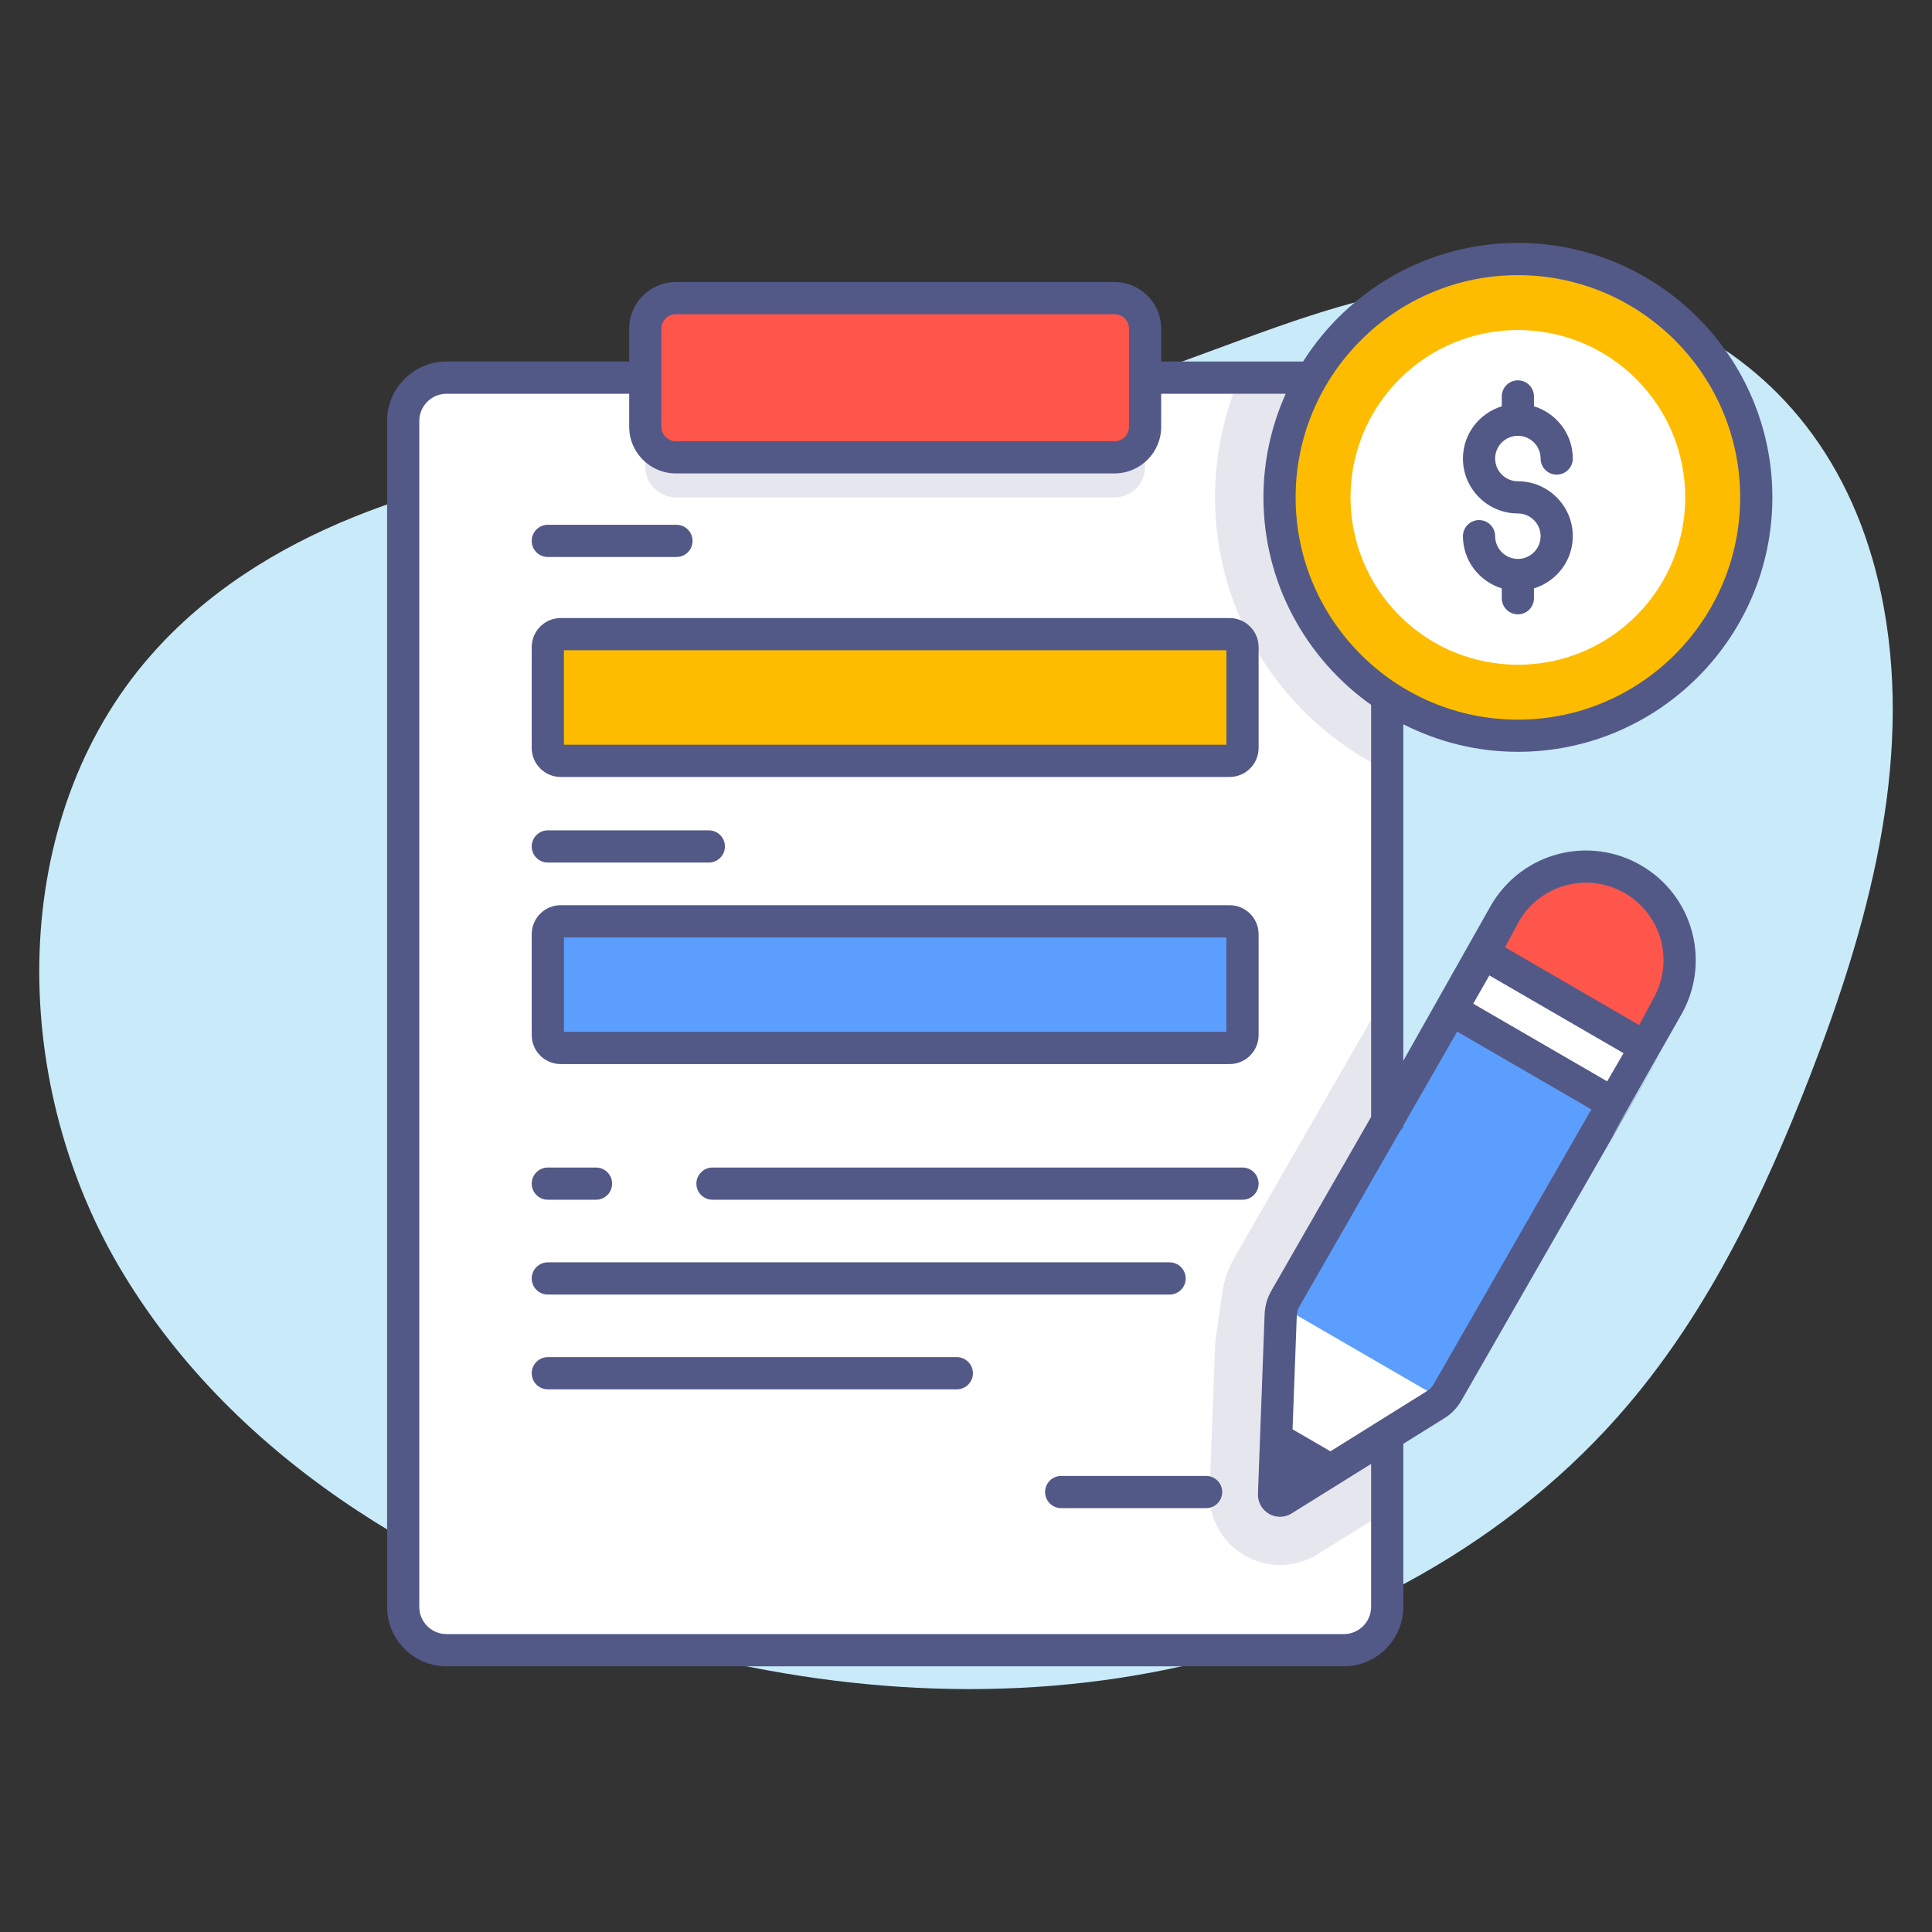 <svg width="51" height="51" viewBox="0 0 51 51" fill="none" xmlns="http://www.w3.org/2000/svg">
<rect x="0" y="0" width="51" height="51" fill="#333333" stroke="none"/>
<path d="M35.363 8.095C33.195 8.722 31.128 9.664 28.958 10.286C24.708 11.504 20.214 11.461 15.832 12.039C11.449 12.617 6.892 13.981 3.977 17.304C0.19 21.623 0.229 28.455 3.13 33.413C6.032 38.372 11.282 41.602 16.784 43.253C21.332 44.617 26.211 45.025 30.86 44.058C35.509 43.091 39.91 40.701 42.981 37.079C45.127 34.548 46.576 31.503 47.777 28.41C49.309 24.462 50.488 20.189 49.726 16.024C48.405 8.809 41.942 6.193 35.363 8.095Z" fill="#C9EAF9"/>
<path d="M36.619 11.113V42.416C36.619 43.051 36.109 43.561 35.474 43.561H11.787C11.153 43.561 10.643 43.051 10.643 42.416V11.113C10.643 10.484 11.153 9.969 11.787 9.969H35.474C36.109 9.969 36.619 10.484 36.619 11.113Z" fill="white"/>
<path d="M36.619 26.181V39.883L34.771 41.033C34.477 41.215 34.137 41.311 33.785 41.311C33.281 41.311 32.794 41.101 32.442 40.739C32.097 40.376 31.91 39.877 31.932 39.373L32.074 35.548C32.08 35.463 32.085 35.378 32.097 35.293L32.272 34.086C32.318 33.786 32.42 33.497 32.567 33.23L36.619 26.181ZM30.227 9.732V12.324C30.227 12.769 29.866 13.129 29.422 13.129H17.839C17.394 13.129 17.034 12.769 17.034 12.324V9.732C17.034 9.288 17.394 8.927 17.839 8.927H29.422C29.866 8.928 30.227 9.288 30.227 9.732ZM36.619 11.113V20.339C33.933 19.047 32.074 16.298 32.074 13.131C32.074 12.009 32.306 10.938 32.726 9.969H35.474C36.109 9.969 36.619 10.484 36.619 11.113Z" fill="#E6E6EF"/>
<path d="M30.227 8.675V11.268C30.227 11.712 29.866 12.072 29.422 12.072H17.839C17.394 12.072 17.034 11.712 17.034 11.268V8.675C17.034 8.231 17.394 7.87 17.839 7.87H29.422C29.866 7.87 30.227 8.23 30.227 8.675Z" fill="#FF564C"/>
<path d="M32.799 17.082V19.744C32.799 19.933 32.647 20.085 32.459 20.085H14.801C14.613 20.085 14.461 19.933 14.461 19.744V17.082C14.461 16.893 14.613 16.741 14.801 16.741H32.459C32.647 16.741 32.799 16.893 32.799 17.082Z" fill="#FEBC00"/>
<path d="M32.799 24.661V27.323C32.799 27.512 32.647 27.664 32.459 27.664H14.801C14.613 27.664 14.461 27.512 14.461 27.323V24.661C14.461 24.473 14.613 24.32 14.801 24.32H32.459C32.647 24.32 32.799 24.473 32.799 24.661Z" fill="#5C9EFE"/>
<path d="M44.517 17.578C46.975 15.121 46.975 11.137 44.518 8.68C42.061 6.223 38.077 6.224 35.62 8.681C33.162 11.138 33.162 15.122 35.619 17.579C38.076 20.036 42.06 20.036 44.517 17.578Z" fill="#FEBC00"/>
<path d="M43.192 16.253C44.917 14.528 44.917 11.731 43.192 10.006C41.467 8.281 38.67 8.281 36.945 10.006C35.219 11.731 35.219 14.528 36.945 16.253C38.67 17.979 41.467 17.979 43.192 16.253Z" fill="white"/>
<path d="M33.919 34.309C33.853 34.431 33.814 34.566 33.809 34.705L33.632 39.451C33.627 39.577 33.765 39.657 33.871 39.59L37.902 37.078C38.02 37.005 38.117 36.903 38.191 36.785L33.919 34.309Z" fill="white"/>
<path d="M33.816 34.478L38.843 25.714C39.018 25.412 39.406 25.309 39.708 25.484L42.891 27.329C43.194 27.504 43.296 27.892 43.121 28.194L38.094 36.958L33.816 34.478Z" fill="#5C9EFE"/>
<path d="M39.16 25.169L38.303 26.648L42.58 29.128L43.438 27.648L39.16 25.169Z" fill="white"/>
<path d="M43.437 27.648L44.005 26.589C44.69 25.408 44.287 23.895 43.106 23.21C41.925 22.526 40.413 22.928 39.728 24.109L39.16 25.168L43.437 27.648Z" fill="#FF564C"/>
<path d="M37.044 19.119C37.954 19.581 38.98 19.846 40.068 19.846C43.772 19.846 46.786 16.833 46.786 13.129C46.786 9.426 43.773 6.412 40.068 6.412C37.684 6.412 35.591 7.665 34.398 9.543H30.652V8.674C30.652 7.997 30.1 7.445 29.422 7.445H17.839C17.161 7.445 16.609 7.997 16.609 8.674V9.543H11.788C10.922 9.543 10.218 10.248 10.218 11.113V42.416C10.218 43.281 10.922 43.986 11.788 43.986H35.474C36.34 43.986 37.044 43.282 37.044 42.416V38.113L38.127 37.438C38.312 37.324 38.467 37.163 38.576 36.973C49.978 17.098 38.489 37.126 44.372 26.801C45.173 25.421 44.708 23.647 43.319 22.843C41.957 22.052 40.178 22.484 39.353 23.908C39.321 23.965 37.011 28.059 37.044 28.002L37.044 19.119ZM40.068 7.263C43.303 7.263 45.936 9.895 45.936 13.13C45.936 16.365 43.303 18.997 40.068 18.997C36.833 18.997 34.201 16.365 34.201 13.13C34.202 9.895 36.833 7.263 40.068 7.263ZM17.459 8.675C17.459 8.466 17.629 8.295 17.839 8.295H29.422C29.632 8.295 29.802 8.466 29.802 8.675V11.268C29.802 11.477 29.632 11.647 29.422 11.647H17.839C17.629 11.647 17.459 11.477 17.459 11.268V8.675ZM36.194 42.417C36.194 42.813 35.871 43.136 35.474 43.136H11.788C11.391 43.136 11.068 42.814 11.068 42.417V11.114C11.068 10.717 11.391 10.394 11.788 10.394H16.609V11.268C16.609 11.945 17.161 12.497 17.839 12.497H29.422C30.1 12.497 30.652 11.945 30.652 11.268V10.394H33.94C33.565 11.23 33.352 12.154 33.352 13.129C33.352 15.389 34.478 17.389 36.194 18.607V29.484L33.562 34.07C33.454 34.258 33.391 34.472 33.383 34.689L33.207 39.435C33.199 39.651 33.31 39.852 33.497 39.961C33.587 40.013 33.688 40.039 33.788 40.039C33.895 40.039 34.002 40.01 34.095 39.951L36.194 38.643V42.417H36.194ZM39.316 25.749L42.857 27.801L42.426 28.545L38.889 26.495L39.316 25.749ZM42.893 23.578C43.858 24.138 44.215 25.378 43.63 26.387L43.271 27.059L39.73 25.006L40.096 24.322C40.657 23.354 41.902 23.004 42.893 23.578ZM38.465 27.232L42.008 29.285L37.839 36.549C37.8 36.617 37.744 36.676 37.676 36.717L35.12 38.311L34.12 37.731L34.232 34.721C34.235 34.641 34.258 34.564 34.298 34.494L36.965 29.847C36.991 29.82 37.016 29.786 37.044 29.76V29.71L38.465 27.232Z" fill="#525987"/>
<path d="M14.801 20.51H32.459C32.881 20.51 33.224 20.166 33.224 19.744V17.082C33.224 16.659 32.881 16.315 32.459 16.315H14.801C14.379 16.315 14.036 16.659 14.036 17.082V19.744C14.036 20.166 14.379 20.51 14.801 20.51ZM14.886 17.165H32.374V19.659H14.886V17.165ZM14.801 28.089H32.459C32.881 28.089 33.224 27.746 33.224 27.323V24.661C33.224 24.239 32.881 23.895 32.459 23.895H14.801C14.379 23.895 14.036 24.238 14.036 24.661V27.323C14.036 27.746 14.379 28.089 14.801 28.089ZM14.886 24.745H32.374V27.238H14.886V24.745ZM14.461 14.703H17.857C18.092 14.703 18.282 14.513 18.282 14.278C18.282 14.044 18.092 13.853 17.857 13.853H14.461C14.226 13.853 14.036 14.044 14.036 14.278C14.036 14.513 14.226 14.703 14.461 14.703ZM14.461 22.769H18.711C18.946 22.769 19.136 22.579 19.136 22.344C19.136 22.11 18.946 21.919 18.711 21.919H14.461C14.226 21.919 14.036 22.11 14.036 22.344C14.036 22.579 14.226 22.769 14.461 22.769ZM14.461 31.67H15.733C15.967 31.67 16.158 31.48 16.158 31.245C16.158 31.011 15.967 30.82 15.733 30.82H14.461C14.226 30.82 14.036 31.011 14.036 31.245C14.036 31.48 14.226 31.67 14.461 31.67ZM32.799 30.82H18.808C18.574 30.82 18.383 31.011 18.383 31.245C18.383 31.48 18.574 31.67 18.808 31.67H32.799C33.034 31.67 33.224 31.48 33.224 31.245C33.224 31.011 33.034 30.82 32.799 30.82ZM14.461 34.173H30.874C31.109 34.173 31.299 33.982 31.299 33.748C31.299 33.513 31.109 33.323 30.874 33.323H14.461C14.226 33.323 14.036 33.513 14.036 33.748C14.036 33.982 14.226 34.173 14.461 34.173ZM25.258 35.825H14.461C14.226 35.825 14.036 36.016 14.036 36.25C14.036 36.485 14.226 36.675 14.461 36.675H25.258C25.492 36.675 25.683 36.485 25.683 36.25C25.683 36.016 25.492 35.825 25.258 35.825ZM31.838 38.961H28.013C27.778 38.961 27.588 39.151 27.588 39.386C27.588 39.621 27.778 39.811 28.013 39.811H31.838C32.073 39.811 32.263 39.621 32.263 39.386C32.263 39.151 32.073 38.961 31.838 38.961ZM40.068 14.754C39.738 14.754 39.468 14.485 39.468 14.154C39.468 13.919 39.278 13.729 39.043 13.729C38.809 13.729 38.618 13.919 38.618 14.154C38.618 14.804 39.052 15.35 39.643 15.532V15.792C39.643 16.027 39.834 16.217 40.068 16.217C40.303 16.217 40.493 16.027 40.493 15.792V15.532C41.084 15.349 41.518 14.804 41.518 14.154C41.518 13.355 40.868 12.704 40.068 12.704C39.738 12.704 39.468 12.435 39.468 12.104C39.468 11.773 39.737 11.504 40.068 11.504C40.399 11.504 40.668 11.773 40.668 12.104C40.668 12.339 40.858 12.529 41.093 12.529C41.328 12.529 41.518 12.339 41.518 12.104C41.518 11.453 41.084 10.908 40.493 10.725V10.465C40.493 10.231 40.303 10.04 40.068 10.04C39.834 10.04 39.643 10.231 39.643 10.465V10.725C39.052 10.908 38.618 11.453 38.618 12.104C38.618 12.903 39.269 13.554 40.068 13.554C40.399 13.554 40.668 13.823 40.668 14.154C40.668 14.485 40.399 14.754 40.068 14.754Z" fill="#525987"/>
</svg>
